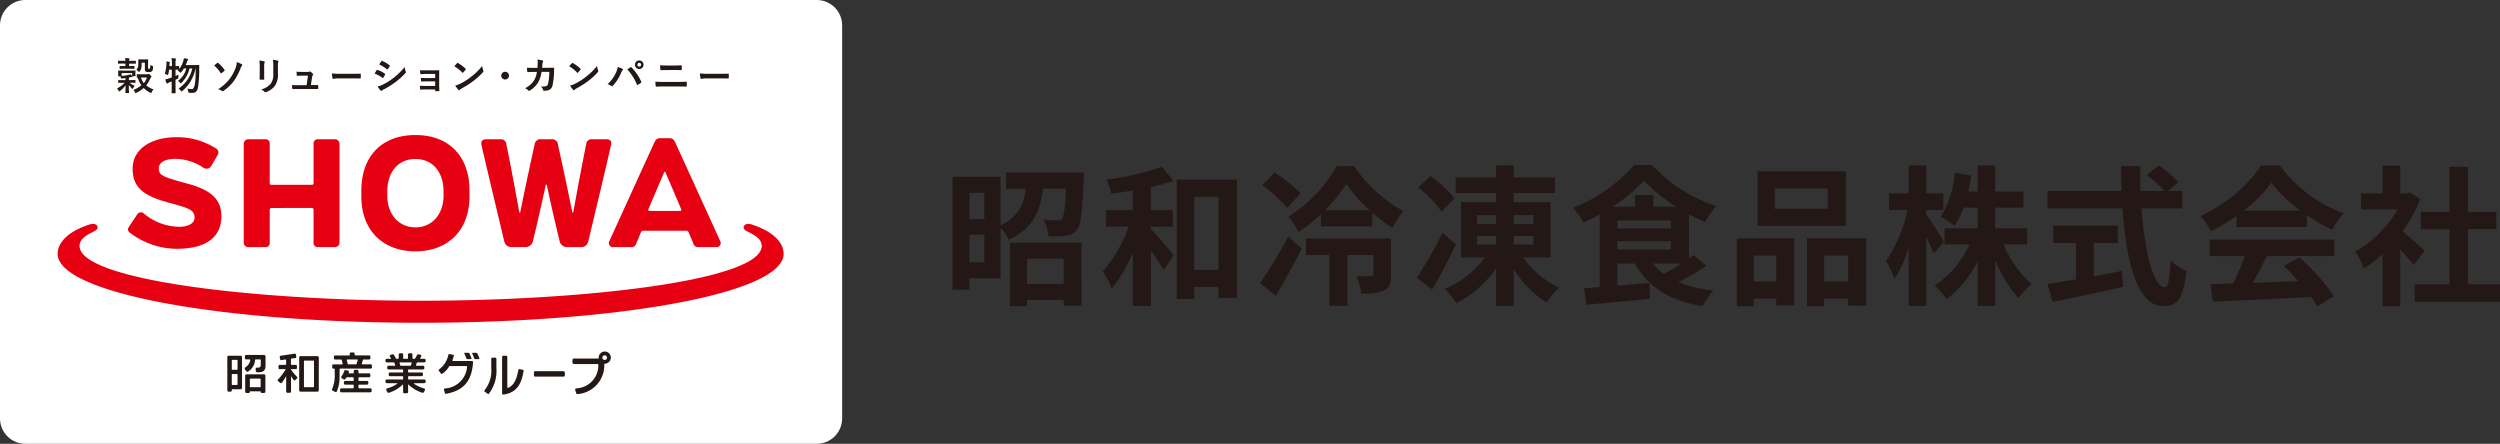 <svg xmlns="http://www.w3.org/2000/svg" width="298.568" height="53" viewBox="0 0 298.568 53">
  <rect x="0" y="0" width="298.568" height="53" fill="#333333" stroke="none"/>
  <g id="logo_2" transform="translate(24416 23909)">
    <g id="グループ_9217" data-name="グループ 9217" transform="translate(-19 -114)">
      <path id="長方形_28257" data-name="長方形 28257" d="M3.034,0H97.539a3.035,3.035,0,0,1,3.035,3.035v46.93A3.035,3.035,0,0,1,97.539,53H3.034A3.034,3.034,0,0,1,0,49.966V3.034A3.034,3.034,0,0,1,3.034,0Z" transform="translate(-24397 -23795)" fill="#fff"/>
      <path id="パス_12180" data-name="パス 12180" d="M12.421,9.027c-.046,0-.05,0-.05-.049V8.746c0-.045,0-.05.05-.05.027,0,.16.009.553.009h.27V8.461c-.123.014-.293.035-.4.04s-.129.026-.151-.061c-.019-.064-.029-.126-.047-.183h-.229c-.046,0-.046,0-.046-.049,0-.029,0-.083,0-.362,0,0,0-.127,0-.243,0-.046,0-.05.046-.05s.169.009.562.009h.842c.4,0,.535-.009.562-.009.046,0,.053,0,.05.05-.007.133-.008.178-.009.23s.009.325.009.352c0,.046,0,.05-.05.05h-.328c.027.027.049.033.049.051s-.038.038-.088.041c-.133.01-.2.037-.369.065V8.7h.191c.394,0,.513-.009.541-.009.046,0,.05.006.05.05v.232c0,.045,0,.051-.05.049-.229-.009-.32-.01-.64-.008a2.131,2.131,0,0,0,.606.371,1.074,1.074,0,0,0-.174.255c-.032.069-.05.1-.078.1A.148.148,0,0,1,14,9.691a3.053,3.053,0,0,1-.27-.3c-.022-.026-.07-.073-.094-.106,0,.453.018.791.018.919,0,.041,0,.046-.05.046H13.29c-.05,0-.055,0-.055-.046,0-.123.014-.448.018-.887a1.01,1.01,0,0,1-.118.146,2.876,2.876,0,0,1-.55.539c-.046.037-.073.055-.1.055s-.046-.032-.073-.1a.743.743,0,0,0-.187-.256,4.014,4.014,0,0,0,.925-.682c-.373,0-.443,0-.733,0m1.341-1.994c.366,0,.475-.009.5-.009.05,0,.055,0,.055.046v.24c0,.046,0,.05-.055.05-.027,0-.137-.009-.5-.009h-.669c-.361,0-.475.009-.5.009-.046,0-.05,0-.05-.05v-.24c0-.041,0-.046.05-.046.027,0,.142.009.5.009h.137v-.3h-.27c-.4,0-.535.01-.562.01s-.046,0-.046-.051V6.443c0-.05,0-.055.046-.055s.165.009.562.009h.27a2.3,2.3,0,0,0-.032-.329c.16,0,.3.018.453.037.05,0,.078.027.078.047a.188.188,0,0,1-.032.095.282.282,0,0,0-.023.151h.193c.4,0,.535-.009.562-.009.046,0,.05,0,.05.055v.248c0,.047,0,.051-.05.051-.027,0-.165-.01-.562-.01h-.193v.3Zm-.983,1.176a4.808,4.808,0,0,0,.867-.135.925.925,0,0,0,.21-.069,2.575,2.575,0,0,0,.178.2V7.856H12.779ZM15.854,8a.294.294,0,0,0,.1-.018.123.123,0,0,1,.064-.023c.032,0,.091.041.178.133.105.11.142.163.142.2a.091.091,0,0,1-.041.078.292.292,0,0,0-.1.142,3.2,3.2,0,0,1-.485.809,2.378,2.378,0,0,0,.873.485,1.1,1.1,0,0,0-.2.311c-.037.082-.05.114-.087.114a.365.365,0,0,1-.11-.037,2.7,2.7,0,0,1-.777-.553,3.563,3.563,0,0,1-.851.567.3.3,0,0,1-.109.041c-.038,0-.051-.032-.087-.11a.94.94,0,0,0-.183-.261,3.378,3.378,0,0,0,.954-.567A3.306,3.306,0,0,1,14.7,8.41c-.042,0-.047,0-.061,0-.046,0-.051,0-.051-.046V8.043c0-.045.006-.05.051-.05.027,0,.1.01.461.01ZM15.17,6.621c0,.562-.013.752-.241,1.036-.037.046-.059.069-.082.069s-.051-.022-.1-.073a1.807,1.807,0,0,0-.209-.209c.237-.232.23-.406.23-.843,0-.2.007-.3.007-.335s0-.05.055-.05c.027,0,.08.009.336.009h.379c.256,0,.321-.009.349-.009.046,0,.05,0,.05.05s-.009.146-.009.381v.579c0,.055,0,.078.023.1a.146.146,0,0,0,.1.023.116.116,0,0,0,.106-.05,1.511,1.511,0,0,0,.034-.429.737.737,0,0,0,.258.141c.073.023.087.038.078.138-.018.273-.046.393-.123.48a.534.534,0,0,1-.407.109c-.187,0-.274,0-.361-.078a.407.407,0,0,1-.091-.315V6.621Zm-.087,1.768a2.526,2.526,0,0,0,.346.683,2.532,2.532,0,0,0,.379-.683Z" transform="translate(-24395.252 -23794.133)" fill="#231815"/>
      <path id="パス_12181" data-name="パス 12181" d="M17.74,7.449a4.107,4.107,0,0,1-.1.535c-.023.078-.032.11-.059.11a.335.335,0,0,1-.1-.046,1.358,1.358,0,0,0-.261-.091,4.815,4.815,0,0,0,.192-1.2,1.635,1.635,0,0,0-.009-.293c.123.014.239.035.35.05.05.008.069.025.07.053a.156.156,0,0,1-.016.074.407.407,0,0,0-.023.157c0,.073,0,.146-.011.224h.3V6.772a4.61,4.61,0,0,0-.05-.69c.169,0,.307.014.463.032.046,0,.073.023.073.046a.254.254,0,0,1-.027.1,1.878,1.878,0,0,0-.027.507v.261c.242,0,.357-.011.379-.011.046,0,.05,0,.05.046v.309a2.677,2.677,0,0,0,.485-.923,2.135,2.135,0,0,0,.082-.367c.123.019.3.047.43.079.05.014.078.032.078.064a.136.136,0,0,1-.046.091.622.622,0,0,0-.091.21c-.041.123-.1.247-.151.375h1.07c.347,0,.457-.009.485-.009.05,0,.064.014.064.059,0,.123-.009.247-.009.357A13.977,13.977,0,0,1,21.2,9.5c-.073.49-.274.723-.681.723-.082,0-.21,0-.329-.009-.142-.009-.142-.009-.169-.161a1.209,1.209,0,0,0-.11-.343,3.616,3.616,0,0,0,.526.069c.449.015.471-1.348.472-2.51-.011.043-.033.1-.045.143a4.629,4.629,0,0,1-1.534,2.568c-.055.041-.087.064-.114.064s-.055-.027-.1-.086a.94.94,0,0,0-.251-.253,3.889,3.889,0,0,0,1.64-2.4h-.327a3.607,3.607,0,0,1-.947,1.7c-.051.05-.083.074-.111.074s-.049-.023-.091-.078a1,1,0,0,0-.235-.217,2.566,2.566,0,0,0,.993-1.478H19.5a2.953,2.953,0,0,1-.313.441c-.05.055-.059.065-.083.065s-.049-.024-.1-.074a1.413,1.413,0,0,0-.261-.192l.106-.094c-.046,0-.163,0-.346,0V8.2c.133-.064.183-.083.335-.167,0,.083,0,.206.008.307.01.137.01.142-.114.206s-.123.064-.229.114v.757c0,.522.009.782.009.806,0,.046,0,.05-.05.05h-.379c-.046,0-.05,0-.05-.05,0-.029.009-.283.009-.8V8.857c-.105.046-.215.087-.32.128a.673.673,0,0,0-.146.082c-.027.027-.05.047-.078.047a.077.077,0,0,1-.073-.051c-.055-.131-.11-.3-.155-.443A3.763,3.763,0,0,0,17.7,8.5c.114-.037.229-.078.355-.119V7.449Z" transform="translate(-24394.539 -23794.131)" fill="#231815"/>
      <path id="パス_12182" data-name="パス 12182" d="M22.747,6.6a.1.1,0,0,1,.065-.027.084.084,0,0,1,.061.033,3.519,3.519,0,0,1,.738.808.074.074,0,0,1,.023.055.141.141,0,0,1-.031.065,2.681,2.681,0,0,1-.357.281.082.082,0,0,1-.041.018c-.023,0-.046-.018-.065-.05a3.607,3.607,0,0,0-.767-.887c.149-.12.314-.249.374-.3m2.934.158c.041.023.056.046.056.078a.176.176,0,0,1-.051.106,1.05,1.05,0,0,0-.158.3,6.588,6.588,0,0,1-.863,1.593,5.1,5.1,0,0,1-1.183,1.1.184.184,0,0,1-.1.037.166.166,0,0,1-.1-.05,1.333,1.333,0,0,0-.424-.2,4.958,4.958,0,0,0,1.32-1.159,5.161,5.161,0,0,0,.786-1.45,2.087,2.087,0,0,0,.12-.615,2.666,2.666,0,0,1,.6.259" transform="translate(-24393.803 -23794.072)" fill="#231815"/>
      <path id="パス_12183" data-name="パス 12183" d="M27.144,7.005a3.2,3.2,0,0,0-.05-.674,3.43,3.43,0,0,1,.573.1c.056.014.079.042.079.074a.173.173,0,0,1-.019.069,1.075,1.075,0,0,0-.05.439v.934c0,.24.009.419.014.582,0,.07-.027.093-.1.093h-.37c-.065,0-.093-.023-.088-.079,0-.161.014-.43.014-.629Zm2.176.864a2.378,2.378,0,0,1-.375,1.505,2.387,2.387,0,0,1-1.015.726.3.3,0,0,1-.1.023.147.147,0,0,1-.111-.056,1.5,1.5,0,0,0-.393-.281,2.253,2.253,0,0,0,1.127-.674,1.9,1.9,0,0,0,.31-1.233V7.005a3.422,3.422,0,0,0-.05-.752,2.935,2.935,0,0,1,.6.1.079.079,0,0,1,.064.08.136.136,0,0,1-.018.073,1.4,1.4,0,0,0-.041.5Z" transform="translate(-24393.127 -23794.105)" fill="#231815"/>
      <path id="パス_12184" data-name="パス 12184" d="M32.984,9.122c.185,0,.389,0,.563,0,.079,0,.1.009.1.083s0,.2,0,.29-.018.093-.088.093c-.208,0-.429,0-.641,0h-1.7c-.189,0-.369,0-.6.009-.05,0-.069-.023-.079-.093a2.375,2.375,0,0,1-.023-.387c.264.018.434.018.665.018h1.072L32.416,8h-.743c-.181,0-.389.009-.509.014-.055,0-.074-.009-.083-.088-.014-.1-.023-.245-.032-.4.31.014.448.023.642.023h.637a.569.569,0,0,0,.273-.041.08.08,0,0,1,.05-.019.146.146,0,0,1,.07.029A1.523,1.523,0,0,1,33,7.778a.118.118,0,0,1,.042.083A.116.116,0,0,1,33,7.944a.372.372,0,0,0-.091.231l-.143.947Z" transform="translate(-24392.637 -23793.961)" fill="#231815"/>
      <path id="パス_12185" data-name="パス 12185" d="M35.491,8.267a3.294,3.294,0,0,0-.645.056c-.053,0-.088-.027-.1-.1a5.26,5.26,0,0,1-.065-.559,5.412,5.412,0,0,0,.947.055h1.414c.333,0,.671-.009,1.009-.014.065,0,.078.009.078.065a3.44,3.44,0,0,1,0,.434c0,.055-.017.073-.078.069-.33,0-.654-.009-.98-.009Z" transform="translate(-24392.043 -23793.904)" fill="#231815"/>
      <path id="パス_12186" data-name="パス 12186" d="M39.383,7.478c.023-.032.046-.055.088-.046a3.184,3.184,0,0,1,.886.453c.033.023.051.041.051.069a.14.14,0,0,1-.018.051,1.9,1.9,0,0,1-.2.351c-.023.027-.041.046-.061.046a.088.088,0,0,1-.055-.027,4.043,4.043,0,0,0-.933-.5c.115-.185.189-.319.245-.393m.749,1.713a7.659,7.659,0,0,0,1.265-.8A8.428,8.428,0,0,0,42.727,7.1a2.273,2.273,0,0,0,.134.518.224.224,0,0,1,.023.087.144.144,0,0,1-.05.106,8.542,8.542,0,0,1-1.174,1.066,10.668,10.668,0,0,1-1.381.87,1.478,1.478,0,0,0-.269.157.1.1,0,0,1-.073.037.116.116,0,0,1-.093-.056,2.843,2.843,0,0,1-.342-.471,2.138,2.138,0,0,0,.629-.226m-.19-2.775c.032-.056.059-.065.115-.037a3.109,3.109,0,0,1,.867.512.071.071,0,0,1,.038.059.111.111,0,0,1-.018.061,1.953,1.953,0,0,1-.235.346.052.052,0,0,1-.047.027.118.118,0,0,1-.069-.032,4.461,4.461,0,0,0-.9-.568c.078-.12.166-.249.245-.369" transform="translate(-24391.406 -23794.09)" fill="#231815"/>
      <path id="パス_12187" data-name="パス 12187" d="M45.7,7.807H44.633c-.216,0-.438.023-.646.027-.041,0-.064-.032-.069-.106-.009-.115-.014-.193-.023-.368a7.231,7.231,0,0,0,.737.023h.8c.226,0,.48,0,.685-.009.055,0,.073.027.069.074,0,.207-.009.4-.009.6V9.119c0,.208.009.421.019.656,0,.07-.024.083-.1.088s-.222.009-.314.009c-.074,0-.083-.014-.083-.069V9.664H44.605c-.216,0-.424.009-.637.023-.046,0-.059-.023-.064-.091a2.6,2.6,0,0,1-.023-.374c.249.018.474.018.742.018H45.7V8.7h-.979c-.207,0-.433.009-.632.018-.055,0-.073-.027-.079-.1a2.329,2.329,0,0,1-.018-.337c.25.019.421.024.72.024H45.7Z" transform="translate(-24390.727 -23793.98)" fill="#231815"/>
      <path id="パス_12188" data-name="パス 12188" d="M47.8,6.612a.084.084,0,0,1,.064-.037.111.111,0,0,1,.059.024,4.8,4.8,0,0,1,.882.655c.029.027.042.047.042.065a.1.1,0,0,1-.027.059c-.07.093-.222.278-.287.346-.023.024-.037.038-.055.038a.1.1,0,0,1-.061-.038,4.826,4.826,0,0,0-.943-.752c.1-.125.235-.269.325-.361m.4,2.434a6.827,6.827,0,0,0,1.33-.858A6.938,6.938,0,0,0,50.8,6.93a2.109,2.109,0,0,0,.129.541.214.214,0,0,1,.023.088.226.226,0,0,1-.073.138,7.571,7.571,0,0,1-1.063.979,9.89,9.89,0,0,1-1.394.905,1.635,1.635,0,0,0-.31.213.126.126,0,0,1-.082.046.118.118,0,0,1-.079-.05,3.3,3.3,0,0,1-.37-.512,2.82,2.82,0,0,0,.624-.232" transform="translate(-24390.213 -23794.061)" fill="#231815"/>
      <path id="パス_12189" data-name="パス 12189" d="M53.3,7.963A.462.462,0,1,1,52.84,7.5a.463.463,0,0,1,.463.462" transform="translate(-24389.514 -23793.928)" fill="#231815"/>
      <path id="パス_12190" data-name="パス 12190" d="M56.341,7.213c.018-.226.029-.375.032-.624a1.718,1.718,0,0,0-.032-.365,3.664,3.664,0,0,1,.6.1.1.1,0,0,1,.078.1A.205.205,0,0,1,57,6.505a.428.428,0,0,0-.059.218c-.015.147-.019.258-.042.485h.7c.213,0,.43-.009.642-.009.074,0,.1.014.1.064s-.009.245-.018.489a7.91,7.91,0,0,1-.171,1.52A.735.735,0,0,1,57.6,9.9a1.979,1.979,0,0,1-.467.05.112.112,0,0,1-.111-.091.959.959,0,0,0-.267-.421,1.857,1.857,0,0,0,.627-.042c.125-.041.186-.115.241-.322a6.609,6.609,0,0,0,.138-1.386h-.933a3.44,3.44,0,0,1-.411,1.28,2.973,2.973,0,0,1-.979.951.214.214,0,0,1-.106.038.123.123,0,0,1-.088-.047,1.158,1.158,0,0,0-.387-.267A2.577,2.577,0,0,0,55.945,8.7a2.7,2.7,0,0,0,.333-1h-.416c-.226,0-.448.009-.665.024-.046,0-.065-.024-.07-.079-.018-.111-.027-.277-.037-.448.291.018.5.018.766.018Z" transform="translate(-24389.158 -23794.109)" fill="#231815"/>
      <path id="パス_12191" data-name="パス 12191" d="M59.8,6.612a.09.09,0,0,1,.065-.037.121.121,0,0,1,.061.024,4.843,4.843,0,0,1,.882.655c.027.027.041.047.041.065a.1.1,0,0,1-.027.059c-.07.093-.222.278-.287.346-.023.024-.037.038-.055.038a.1.1,0,0,1-.061-.038,4.888,4.888,0,0,0-.942-.752c.1-.125.235-.269.322-.361m.4,2.434a6.826,6.826,0,0,0,1.33-.858A6.938,6.938,0,0,0,62.8,6.93a2.109,2.109,0,0,0,.129.541.237.237,0,0,1,.024.088c0,.041-.024.079-.074.138a7.556,7.556,0,0,1-1.062.979,9.911,9.911,0,0,1-1.4.905,1.563,1.563,0,0,0-.309.213.131.131,0,0,1-.083.046.118.118,0,0,1-.079-.05,3.225,3.225,0,0,1-.369-.512,2.812,2.812,0,0,0,.623-.232" transform="translate(-24388.498 -23794.061)" fill="#231815"/>
      <path id="パス_12192" data-name="パス 12192" d="M64.488,7.771a2.285,2.285,0,0,0,.208-.683,4.539,4.539,0,0,1,.573.235.081.081,0,0,1,.056.074.137.137,0,0,1-.047.091.921.921,0,0,0-.162.282,5.068,5.068,0,0,1-.988,1.552.178.178,0,0,1-.129.07.156.156,0,0,1-.106-.047,1.31,1.31,0,0,0-.407-.2,4.089,4.089,0,0,0,1-1.376m1.727-.629a.115.115,0,0,1,.065-.027.1.1,0,0,1,.07.038,5.787,5.787,0,0,1,1.159,1.695.114.114,0,0,1,.018.064.088.088,0,0,1-.047.074,2.725,2.725,0,0,1-.382.245c-.061.027-.094.018-.112-.041a6.032,6.032,0,0,0-1.141-1.8c.166-.11.29-.2.369-.249m1.572-.313a.513.513,0,0,1-1.026,0,.5.5,0,0,1,.513-.509.507.507,0,0,1,.513.509m-.736,0a.223.223,0,1,0,.223-.223.217.217,0,0,0-.223.223" transform="translate(-24387.926 -23794.096)" fill="#231815"/>
      <path id="パス_12193" data-name="パス 12193" d="M69.421,9.354c-.3,0-.6,0-.831.023-.047,0-.061-.029-.07-.088a4.945,4.945,0,0,1-.041-.509c.333.024.665.029.956.029h1.681c.512,0,.826-.014,1.039-.023.061,0,.074.023.074.082a2.957,2.957,0,0,1,0,.4c0,.07-.009.1-.069.1-.222-.008-.7-.013-1.013-.013Zm.425-1.964c-.29,0-.495.009-.706.018-.047,0-.061-.027-.065-.1a3.134,3.134,0,0,1-.027-.489c.29.023.509.029.784.029h.915c.355,0,.633-.015.831-.024.038,0,.05.024.05.079a2.734,2.734,0,0,1,0,.41c0,.065-.013.088-.059.088-.217-.009-.512-.014-.808-.014Z" transform="translate(-24387.211 -23794.025)" fill="#231815"/>
      <path id="パス_12194" data-name="パス 12194" d="M73.943,8.267a3.294,3.294,0,0,0-.645.056c-.053,0-.088-.027-.1-.1a5.511,5.511,0,0,1-.066-.559,5.426,5.426,0,0,0,.949.055h1.413c.334,0,.672-.009,1.009-.014.066,0,.079.009.079.065a3.443,3.443,0,0,1,0,.434c0,.055-.017.073-.079.069-.328,0-.654-.009-.978-.009Z" transform="translate(-24386.547 -23793.904)" fill="#231815"/>
      <path id="パス_12195" data-name="パス 12195" d="M64.293,20.259c-.427,2.021-.931,4.236-1.488,6.51a.915.915,0,0,1-.922.814H60.26c-.621,0-.823-.347-.942-.855-.6-2.566-1.934-8.083-2.669-11.3-.114-.5.117-.72.527-.72h1.716a.634.634,0,0,1,.72.6c.522,2.545,1,5.124,1.536,8.074.019.1.111.107.133,0,.787-3.9,1.31-6.261,1.7-8.021a.711.711,0,0,1,.838-.654H64.94a.711.711,0,0,1,.838.654c.387,1.76.911,4.121,1.7,8.021.022.107.114.1.133,0,.538-2.95,1.014-5.528,1.536-8.074a.634.634,0,0,1,.72-.6h1.716c.41,0,.642.221.527.72-.735,3.217-2.068,8.734-2.669,11.3-.119.507-.32.855-.942.855H66.873a.915.915,0,0,1-.922-.814c-.557-2.274-1.061-4.489-1.488-6.51-.027-.126-.042-.142-.085-.142s-.058.016-.086.142M49.373,36.621c23.725,0,43.354-3.527,43.351-8.234,0-1.345-1.26-2.705-3.887-3.527-.786-.245-1.271.458-.51.823,1.034.5,1.78.959,1.78,1.764,0,4.055-20.749,6.543-40.733,6.543S8.639,31.5,8.639,27.447c0-.8.745-1.268,1.778-1.764.762-.365.278-1.068-.51-.823-2.628.822-3.886,2.182-3.887,3.527,0,4.707,19.625,8.234,43.352,8.234m35.291-9.038H82.608a.6.6,0,0,1-.681-.463c-.171-.4-.387-.93-.537-1.292a.3.3,0,0,0-.31-.2H75.989a.3.3,0,0,0-.31.2c-.15.361-.367.89-.536,1.292a.6.6,0,0,1-.682.463H72.406a.49.49,0,0,1-.471-.757c.734-1.625,4.876-10.692,5.35-11.737.185-.406.406-.511.674-.511h1.149c.269,0,.49.105.674.511.475,1.045,4.617,10.112,5.351,11.737a.49.49,0,0,1-.471.757m-4.181-4.545c-.554-1.334-1.367-3.212-1.877-4.4a.084.084,0,0,0-.051-.046h-.039a.085.085,0,0,0-.053.046c-.509,1.191-1.322,3.069-1.874,4.4-.062.147,0,.227.15.227H80.33c.152,0,.211-.08.152-.227M21.6,20.027c-2.956-.81-3.5-.983-3.5-1.836,0-.727.749-1.151,2.048-1.151A6.247,6.247,0,0,1,23.4,18.079a.654.654,0,0,0,.949-.152c.256-.415.52-.893.778-1.327a.566.566,0,0,0-.258-.834,8.628,8.628,0,0,0-4.72-1.306c-2.628,0-5.168,1.2-5.168,3.768,0,1.969.981,3.107,3.916,3.934,2.556.722,3.477.863,3.477,1.906,0,.682-.746,1.093-1.863,1.093a6.719,6.719,0,0,1-4.18-1.581.53.53,0,0,0-.841.151c-.265.4-.576.873-.9,1.35-.245.363-.229.563.1.813a9.338,9.338,0,0,0,5.536,1.893c3.719,0,5.35-1.524,5.35-3.881,0-1.917-1.074-3.084-3.974-3.878M36.367,22.91a.219.219,0,0,1,.219.218v3.9a.492.492,0,0,0,.552.553h1.933a.542.542,0,0,0,.614-.57V15.278a.543.543,0,0,0-.614-.57H37.139a.492.492,0,0,0-.552.553v4.686c0,.127-.073.2-.219.2h-4.8c-.145,0-.218-.074-.218-.2V15.261a.493.493,0,0,0-.553-.553H28.864a.543.543,0,0,0-.615.57V27.012a.543.543,0,0,0,.615.57H30.8a.493.493,0,0,0,.553-.553v-3.9a.218.218,0,0,1,.218-.218ZM55.21,20.867v.645c0,4.2-2.7,6.579-6.459,6.579s-6.459-2.377-6.459-6.579v-.645c0-4.271,2.573-6.666,6.459-6.666S55.21,16.6,55.21,20.867m-3.1.07c0-2.232-1.221-3.875-3.359-3.875s-3.359,1.642-3.359,3.875v.5c0,2.164,1.313,3.789,3.359,3.789S52.11,23.6,52.11,21.44Z" transform="translate(-24396.139 -23793.074)" fill="#e60012"/>
      <path id="パス_12196" data-name="パス 12196" d="M37.325,38.813h.245a.158.158,0,0,1,.167.166v.176a.077.077,0,0,0,.077.077h1.173a.158.158,0,0,1,.166.166v.143a.157.157,0,0,1-.166.166H37.813a.077.077,0,0,0-.077.078v.28a.077.077,0,0,0,.077.077h.931a.158.158,0,0,1,.166.166v.11a.158.158,0,0,1-.166.166h-.931a.077.077,0,0,0-.077.077v.291a.077.077,0,0,0,.077.077h1.33a.158.158,0,0,1,.166.166v.143a.157.157,0,0,1-.166.166H35.7a.157.157,0,0,1-.166-.166v-.143a.158.158,0,0,1,.166-.166h1.386a.077.077,0,0,0,.077-.077v-.291a.077.077,0,0,0-.077-.077h-.931a.158.158,0,0,1-.166-.166v-.11a.158.158,0,0,1,.166-.166h.931a.077.077,0,0,0,.077-.077v-.28a.078.078,0,0,0-.077-.078h-.734a.079.079,0,0,0-.066.04c-.04.062-.078.1-.12.154-.056.077-.112.1-.192.054s-.137-.082-.219-.138-.111-.117-.054-.2a2.687,2.687,0,0,0,.336-.664.145.145,0,0,1,.2-.1l.315.079c.059.013.057.063.04.12s-.021.071-.034.113a.05.05,0,0,0,.048.067h.483a.077.077,0,0,0,.077-.077v-.176a.158.158,0,0,1,.166-.166" transform="translate(-24391.922 -23789.648)" fill="#231815"/>
      <path id="パス_12197" data-name="パス 12197" d="M39.3,38.419h-.976c-.087,0-.09-.051-.072-.1.048-.136.093-.3.133-.426a.075.075,0,0,1,.073-.051h.654a.157.157,0,0,0,.166-.167v-.157a.156.156,0,0,0-.166-.165H37.455c-.051,0-.056-.029-.056-.057v-.129A.157.157,0,0,0,37.233,37h-.256a.158.158,0,0,0-.166.166V37.3c0,.029,0,.057-.056.057H35.087a.156.156,0,0,0-.166.165v.157a.157.157,0,0,0,.166.167h.691a.077.077,0,0,1,.073.05c.041.128.078.3.111.435.011.047.009.093-.075.093H34.873a.139.139,0,0,0-.153.153v.2a.138.138,0,0,0,.153.153h.066a.077.077,0,0,1,.078.077s0,.184,0,.515a4.1,4.1,0,0,1-.314,1.858c-.034.069-.029.123.035.162a2.9,2.9,0,0,0,.338.167c.115.047.155.029.2-.081a3.919,3.919,0,0,0,.313-1.665c.01-.418.014-.957.014-.957a.076.076,0,0,1,.077-.077H39.3a.157.157,0,0,0,.165-.166v-.177a.157.157,0,0,0-.165-.166m-1.545-.482a4,4,0,0,1-.136.437.072.072,0,0,1-.07.046h-.907a.077.077,0,0,1-.074-.057c-.031-.125-.067-.29-.106-.425-.014-.048-.011-.1.074-.1h1.145c.086,0,.088.048.074.1" transform="translate(-24392.043 -23789.908)" fill="#231815"/>
      <path id="パス_12198" data-name="パス 12198" d="M30.625,38.974h.534a.141.141,0,0,0,.159-.153v-.2a.141.141,0,0,0-.159-.152h-.48a.072.072,0,0,1-.08-.077v-.6a.077.077,0,0,1,.067-.075l.448-.066c.106-.015.13-.088.119-.191-.006-.055-.026-.163-.038-.227-.017-.086-.08-.111-.175-.1l-1.625.24a.142.142,0,0,0-.131.191l.039.222a.139.139,0,0,0,.179.107l.453-.07a.071.071,0,0,1,.091.075v.495a.078.078,0,0,1-.079.077h-.674a.14.14,0,0,0-.159.152v.2a.14.14,0,0,0,.159.153h.647a.037.037,0,0,1,.037.056,6.889,6.889,0,0,1-.9,1.185.12.12,0,0,0,0,.186c.064.058.181.153.253.208s.133.078.2-.009a5.137,5.137,0,0,0,.48-.73c.019-.034.04-.042.04.01v1.764a.159.159,0,0,0,.17.161h.239a.16.16,0,0,0,.171-.166V39.859a.015.015,0,0,1,.027-.008,4.891,4.891,0,0,0,.295.413c.085.09.139.063.2.01a2.694,2.694,0,0,0,.2-.2.114.114,0,0,0-.01-.178,7.272,7.272,0,0,1-.705-.847c-.031-.046-.013-.074.022-.074" transform="translate(-24392.854 -23789.891)" fill="#231815"/>
      <path id="パス_12199" data-name="パス 12199" d="M33.433,37.386h-2a.161.161,0,0,0-.171.166v3.908a.16.16,0,0,0,.171.166h2a.16.16,0,0,0,.17-.166V37.552a.16.16,0,0,0-.17-.166m-.4,3.633a.078.078,0,0,1-.079.077H31.91a.078.078,0,0,1-.079-.077V37.992a.078.078,0,0,1,.079-.075h1.041a.078.078,0,0,1,.079.075Z" transform="translate(-24392.531 -23789.854)" fill="#231815"/>
      <path id="パス_12200" data-name="パス 12200" d="M25.344,37.345H23.92a.157.157,0,0,0-.166.165v3.955a.157.157,0,0,0,.166.166h.216a.147.147,0,0,0,.152-.166V41.4a.051.051,0,0,1,.051-.051h.991a.18.18,0,0,0,.179-.178V37.51a.157.157,0,0,0-.166-.165m-1.056,1.568v-1a.077.077,0,0,1,.077-.077H24.9a.077.077,0,0,1,.077.077v1.044a.062.062,0,0,1-.063.063h-.56a.063.063,0,0,1-.064-.063Zm.687,1.846a.077.077,0,0,1-.077.077h-.534a.077.077,0,0,1-.077-.077V39.592a.064.064,0,0,1,.064-.063h.56a.063.063,0,0,1,.063.063Z" transform="translate(-24393.605 -23789.859)" fill="#231815"/>
      <path id="パス_12201" data-name="パス 12201" d="M27.872,37.233H25.758a.158.158,0,0,0-.167.166v.2a.158.158,0,0,0,.167.167h.4a.076.076,0,0,1,.075.094,1.257,1.257,0,0,1-.575.848.162.162,0,0,0-.059.241l.173.232a.156.156,0,0,0,.227.016,1.734,1.734,0,0,0,.81-1.361.075.075,0,0,1,.074-.07h.526a.076.076,0,0,1,.077.075v.6a.269.269,0,0,1-.3.3h-.145a.155.155,0,0,0-.168.175l.026.246a.154.154,0,0,0,.174.136h.185c.551,0,.8-.237.8-.8V37.411a.178.178,0,0,0-.178-.178" transform="translate(-24393.346 -23789.842)" fill="#231815"/>
      <path id="パス_12202" data-name="パス 12202" d="M27.866,39.289h-2.08a.157.157,0,0,0-.166.166v1.894a.157.157,0,0,0,.166.166h.229a.146.146,0,0,0,.163-.153c0-.039.023-.046.049-.046h1.188a.049.049,0,0,1,.049.046.151.151,0,0,0,.163.153h.239a.157.157,0,0,0,.166-.166V39.455a.157.157,0,0,0-.166-.166m-.4,1.462a.077.077,0,0,1-.077.077H26.252a.077.077,0,0,1-.077-.077v-.877a.077.077,0,0,1,.077-.077h1.137a.077.077,0,0,1,.077.077Z" transform="translate(-24393.338 -23789.582)" fill="#231815"/>
      <path id="パス_12203" data-name="パス 12203" d="M44.021,38.232a.072.072,0,0,1,.065-.054h.823a.157.157,0,0,0,.166-.166v-.1a.157.157,0,0,0-.166-.166h-.459c-.022,0-.063,0-.03-.063s.065-.109.106-.187c.057-.1.042-.191-.05-.217s-.162-.046-.232-.065a.164.164,0,0,0-.191.079,4.537,4.537,0,0,1-.235.417.078.078,0,0,1-.066.037h-.174a.077.077,0,0,1-.077-.077v-.419a.157.157,0,0,0-.167-.165h-.2a.157.157,0,0,0-.167.165v.419a.076.076,0,0,1-.075.077h-.422a.078.078,0,0,1-.078-.077v-.419a.156.156,0,0,0-.165-.165h-.2a.156.156,0,0,0-.166.165v.419a.077.077,0,0,1-.077.077H41.6a.077.077,0,0,1-.066-.037,4.537,4.537,0,0,1-.235-.417.164.164,0,0,0-.191-.079c-.07.019-.139.038-.232.065s-.106.113-.051.217c.042.079.062.111.106.187s-.008.063-.029.063h-.459a.157.157,0,0,0-.166.166v.1a.157.157,0,0,0,.166.166h.832a.076.076,0,0,1,.067.054c.031.081.063.178.093.261.014.04-.013.086-.048.083h-.735a.158.158,0,0,0-.166.166v.113a.158.158,0,0,0,.166.166H42.32a.064.064,0,0,1,.064.064v.23a.063.063,0,0,1-.063.063H40.83a.158.158,0,0,0-.166.166v.113a.158.158,0,0,0,.166.166h1.49a.064.064,0,0,1,.064.063v.265a.063.063,0,0,1-.063.063H40.447a.157.157,0,0,0-.166.166v.113c0,.1.066.166.192.166h1.18a.039.039,0,0,1,.025.069,3.734,3.734,0,0,1-1.181.547.154.154,0,0,0-.12.209,2.546,2.546,0,0,0,.127.256.162.162,0,0,0,.2.057,4.224,4.224,0,0,0,1.636-.97c.019-.019.045-.009.045.026V41.7a.157.157,0,0,0,.166.166h.265a.157.157,0,0,0,.166-.166V40.84c0-.025.025-.032.042-.015a4.225,4.225,0,0,0,1.638.97.161.161,0,0,0,.2-.057,2.324,2.324,0,0,0,.127-.256.154.154,0,0,0-.12-.209,3.722,3.722,0,0,1-1.181-.547.039.039,0,0,1,.025-.069h1.172c.126,0,.192-.067.192-.166v-.113a.157.157,0,0,0-.166-.166H43.045a.063.063,0,0,1-.064-.063v-.265a.064.064,0,0,1,.064-.063h1.538a.157.157,0,0,0,.166-.166v-.113a.157.157,0,0,0-.166-.166H43.045a.064.064,0,0,1-.064-.063v-.23a.064.064,0,0,1,.064-.064h1.712a.157.157,0,0,0,.166-.166v-.113a.157.157,0,0,0-.166-.166h-.782c-.037,0-.062-.043-.047-.083.029-.082.061-.179.093-.261m-1.905.344a.073.073,0,0,1-.07-.054l-.087-.258A.063.063,0,0,1,42,38.179h1.358a.063.063,0,0,1,.045.086l-.087.258a.073.073,0,0,1-.07.054Z" transform="translate(-24391.242 -23789.896)" fill="#231815"/>
      <path id="パス_12204" data-name="パス 12204" d="M49.095,37.036A.071.071,0,0,0,49.033,37h-.448a.07.07,0,0,0-.061.107,6.248,6.248,0,0,1,.257.6.069.069,0,0,0,.065.049h.464a.073.073,0,0,0,.065-.1,5.673,5.673,0,0,0-.281-.626" transform="translate(-24390.064 -23789.869)" fill="#231815"/>
      <path id="パス_12205" data-name="パス 12205" d="M49.917,37.036A.069.069,0,0,0,49.857,37h-.449a.07.07,0,0,0-.059.107,6.535,6.535,0,0,1,.256.6.07.07,0,0,0,.066.049h.463a.071.071,0,0,0,.065-.1,5.277,5.277,0,0,0-.281-.626" transform="translate(-24389.947 -23789.869)" fill="#231815"/>
      <path id="パス_12206" data-name="パス 12206" d="M46.58,41.826c.031.1.061.105.146.089,2.1-.387,3.06-1.512,3.217-3.76A.13.13,0,0,0,49.81,38H47.589c-.1,0-.127-.047-.093-.141.049-.129.105-.326.143-.463.023-.077,0-.114-.081-.135s-.3-.072-.4-.089-.139.006-.162.089a2.916,2.916,0,0,1-1.09,1.728c-.074.054-.082.114-.025.2l.213.294a.118.118,0,0,0,.176.037,2.531,2.531,0,0,0,.773-.815c.062-.093.085-.105.123-.105h1.962a.1.1,0,0,1,.081.03.109.109,0,0,1,.018.09,2.805,2.805,0,0,1-2.649,2.556c-.1.016-.137.071-.1.185.016.054.082.3.105.373" transform="translate(-24390.447 -23789.885)" fill="#231815"/>
      <path id="パス_12207" data-name="パス 12207" d="M52.465,41.831c0,.118.056.166.186.147,1.386-.2,2.1-1.037,2.377-2.808.014-.094,0-.127-.067-.142-.083-.019-.3-.064-.39-.085s-.146.014-.162.1c-.232,1.225-.576,1.84-1.189,2.122-.061.03-.134.016-.134-.1V37.5a.143.143,0,0,0-.147-.154h-.327a.143.143,0,0,0-.147.154Z" transform="translate(-24389.5 -23789.859)" fill="#231815"/>
      <path id="パス_12208" data-name="パス 12208" d="M51.436,38.816a3.705,3.705,0,0,1-.786,2.6.125.125,0,0,0,0,.187c.035.027.277.2.334.246.085.066.122.061.193-.027a4.526,4.526,0,0,0,.873-3.038V37.7a.144.144,0,0,0-.149-.155h-.32a.144.144,0,0,0-.147.155Z" transform="translate(-24389.766 -23789.83)" fill="#231815"/>
      <path id="パス_12209" data-name="パス 12209" d="M59.481,39.115a.144.144,0,0,0-.15-.153H55.937a.141.141,0,0,0-.145.153v.338a.14.14,0,0,0,.145.152h3.395a.143.143,0,0,0,.15-.152Z" transform="translate(-24389.025 -23789.629)" fill="#231815"/>
      <path id="パス_12210" data-name="パス 12210" d="M63.675,36.906a.729.729,0,0,0-.728.728c0,.019.009.082.009.082,0,.016,0,.024-.022.024H60a.187.187,0,0,0-.183.191v.28A.187.187,0,0,0,60,38.4h2.828a.085.085,0,0,1,.079.089A2.742,2.742,0,0,1,60.3,41.3c-.122.024-.184.087-.151.21s.105.361.107.37a.165.165,0,0,0,.2.105,3.457,3.457,0,0,0,3.163-3.609c0-.022.019-.017.05-.017a.728.728,0,0,0,0-1.456m0,1.007a.279.279,0,1,1,.279-.279.279.279,0,0,1-.279.279" transform="translate(-24388.449 -23789.922)" fill="#231815"/>
      <rect id="長方形_28258" data-name="長方形 28258" width="100.574" height="53" transform="translate(-24397 -23795)" fill="none"/>
    </g>
    <path id="パス_12211" data-name="パス 12211" d="M-171.972-4.1V-1.1h-4.374V-4.1Zm-6.408,5.67h2.034V.81h4.374v.684h2.142V-6.012h-8.55Zm-4.842-5.238V-6.966h1.782v3.294Zm1.782-8.3v3.132h-1.782V-11.97Zm2.574-2.43v1.944h2.34A4.909,4.909,0,0,1-179.5-8.1v-5.778h-5.742V-.4h2.016V-1.764h3.726V-7.776a5.49,5.49,0,0,1,.972,1.4c2.9-1.3,3.762-3.438,4.1-6.084h2.736c-.108,2.322-.252,3.276-.468,3.564a.738.738,0,0,1-.594.216c-.288,0-.936-.018-1.62-.09a5.152,5.152,0,0,1,.594,1.98,14.426,14.426,0,0,0,2.088-.054,1.765,1.765,0,0,0,1.3-.72c.486-.558.648-2.16.81-6.03.018-.252.018-.81.018-.81Zm17.316,6.48h2.61V-9.9h-2.61v-2.754a22.844,22.844,0,0,0,2.682-.756l-1.386-1.674a32.207,32.207,0,0,1-6.606,1.548,7.381,7.381,0,0,1,.576,1.674c.828-.108,1.692-.234,2.574-.378V-9.9h-3.2v1.98h2.682a16.105,16.105,0,0,1-3.078,5.346,9.444,9.444,0,0,1,1.08,2.016,15.957,15.957,0,0,0,2.52-4.3V1.548h2.16V-5.094c.594.846,1.17,1.746,1.512,2.358l1.224-1.782c-.4-.486-2.016-2.376-2.736-3.1Zm5.184,5.148V-11.5h2.88v8.73Zm-2.106-10.782V.7h2.106V-.72h2.88v1.3h2.214v-14.13Zm14.8,1.638a18.9,18.9,0,0,0-3.1-2.5l-1.476,1.548a16.523,16.523,0,0,1,2.988,2.7ZM-146.628.324c1.044-1.764,2.142-3.762,3.1-5.616l-1.62-1.458a54.831,54.831,0,0,1-3.366,5.562Zm13.752-6.84h-10.152v1.98h2.79V1.53h2.16V-4.536h3.1v2.268c0,.2-.072.252-.306.252-.234.018-1.008.018-1.746-.018a6.626,6.626,0,0,1,.594,2.07A6.245,6.245,0,0,0-133.7-.306c.666-.342.828-.918.828-1.908ZM-140.742-9.9a18.469,18.469,0,0,0,2.52-3.132,18.788,18.788,0,0,0,2.79,3.132Zm1.386-5.256a17.231,17.231,0,0,1-5.76,6.03,10.5,10.5,0,0,1,1.188,1.818A16.752,16.752,0,0,0-141.246-9.4v1.44h6.138V-9.612a16.487,16.487,0,0,0,2.394,1.818,12.771,12.771,0,0,1,1.314-2,16.762,16.762,0,0,1-5.868-5.364ZM-125.3-11.3a13.45,13.45,0,0,0-2.88-2.682l-1.44,1.386a14.117,14.117,0,0,1,2.772,2.862Zm-1.422,4.1A48.351,48.351,0,0,1-129.8-1.836l1.836,1.422c.972-1.656,2-3.618,2.844-5.382Zm4.122.378h2.268V-5.8H-122.6Zm0-2.484h2.268v1.044H-122.6Zm6.732,0v1.044h-2.358V-9.306Zm0,3.51h-2.358V-6.822h2.358Zm2.034,1.548v-6.606h-4.392v-1.1h4.932v-1.854h-4.932v-1.44h-2.106v1.44h-4.824v1.854h4.824v1.1h-4.194v6.606h2.862a11.567,11.567,0,0,1-4.806,3.762,9.606,9.606,0,0,1,1.4,1.692,12.83,12.83,0,0,0,4.734-4.14V1.548h2.106V-2.844a12.8,12.8,0,0,0,3.942,3.978A9.363,9.363,0,0,1-112.806-.63a11.742,11.742,0,0,1-4.3-3.618Zm15.642.72c-.684.45-1.44.882-2.106,1.242a6.554,6.554,0,0,1-1.3-1.242Zm-7.632-2.664h6.372v.99h-6.372Zm4.284-4.122V-11.7h-2.2v1.386h-2.682a17.871,17.871,0,0,0,3.744-3.114,18.6,18.6,0,0,0,3.87,3.114Zm-4.284,1.656h6.372v.936h-6.372Zm9.072,4.122c-.162.126-.342.27-.54.4V-9.414c.648.342,1.3.666,1.926.936a10.154,10.154,0,0,1,1.35-1.908A18.03,18.03,0,0,1-101.7-15.3h-2.142a18.547,18.547,0,0,1-7.29,5.112,8.952,8.952,0,0,1,1.242,1.764c.648-.288,1.314-.612,1.944-.972V-.72c-.684.054-1.314.108-1.872.144l.288,1.962c2.07-.18,4.9-.432,7.56-.7l-.036-1.89-3.816.324V-3.528h2.07c1.584,2.826,4.176,4.446,8.1,5.094A8.4,8.4,0,0,1-94.374-.306,15.612,15.612,0,0,1-98.55-1.314,32.438,32.438,0,0,0-95.2-3.258Zm16.02-5.526h-6.3v-2.43h6.3Zm2.178-4.482H-89.1v6.516h10.548ZM-86.868-4.482v3.1H-89.55v-3.1Zm-4.716,6.048h2.034v-.9h2.682v.81h2.142v-8.01h-6.858Zm10.44-2.952v-3.1h2.862v3.1ZM-83.2-6.534v8.1h2.052v-.9h2.862v.828h2.16V-6.534Zm16.362.4c-.288-.522-1.6-2.592-2.124-3.258v-.522h2.052V-11.9h-2.052v-3.348h-2.088V-11.9h-2.34v1.98h2.214a17.936,17.936,0,0,1-2.574,6.084,13.024,13.024,0,0,1,1.008,2.16,15.709,15.709,0,0,0,1.692-3.762V1.548h2.088v-8.28c.36.756.7,1.53.9,2.034Zm9.936.324V-7.74h-3.816v-2.466h3.366v-1.926h-3.366v-3.1H-62.82v3.1h-1.116c.144-.612.252-1.242.36-1.89l-1.962-.342A12.4,12.4,0,0,1-67.23-9.09a11.058,11.058,0,0,1,1.674,1.062,10.673,10.673,0,0,0,1.062-2.178h1.674V-7.74h-3.942v1.926h2.97A11.679,11.679,0,0,1-67.95-.9,10.321,10.321,0,0,1-66.51.738,13.312,13.312,0,0,0-62.82-3.78V1.548h2.106v-5.49A15.324,15.324,0,0,0-57.942.612a9.1,9.1,0,0,1,1.548-1.674,13.623,13.623,0,0,1-3.33-4.752Zm7.956-.162h2.88v-2.07h-7.722v2.07h2.718v4.338c-1.3.216-2.484.4-3.4.54l.594,2.16c2.322-.486,5.49-1.152,8.442-1.8l-.162-1.908c-1.1.216-2.25.432-3.348.63ZM-38.376-10.1v-2.088h-1.692l1.224-1.062a13.444,13.444,0,0,0-2.358-2l-1.422,1.17a12.743,12.743,0,0,1,2.106,1.89h-2.844c-.036-.972-.036-1.98-.018-2.97h-2.3c0,.99.018,2,.054,2.97h-8.838V-10.1h8.946c.432,6.336,1.782,11.664,4.86,11.664,1.71,0,2.43-.828,2.754-4.23a5.725,5.725,0,0,1-1.872-1.26c-.09,2.286-.306,3.24-.684,3.24-1.314,0-2.412-4.158-2.79-9.414Zm7.344.252a16.358,16.358,0,0,0,3.294-3.33,17.518,17.518,0,0,0,3.456,3.33Zm-.882,1.962h8.406V-9.306A21.751,21.751,0,0,0-20.484-7.56,11.1,11.1,0,0,1-19.1-9.522a16.465,16.465,0,0,1-7.614-5.706h-2.232A17.755,17.755,0,0,1-36.216-9.2a8.362,8.362,0,0,1,1.26,1.8,20.783,20.783,0,0,0,3.042-1.8ZM-35.1-4.41h4.176a34.567,34.567,0,0,1-1.368,3.258l-2.718.09.288,2.088C-31.662.882-27.216.7-22.986.468a9.542,9.542,0,0,1,.72,1.116l2-1.206A24.208,24.208,0,0,0-24.39-4.248l-1.89.99a21.454,21.454,0,0,1,1.764,1.836c-1.836.072-3.69.144-5.418.2.54-1.008,1.134-2.124,1.656-3.186h8.064V-6.39H-35.1Zm25.65-.666c-.378-.36-1.764-1.6-2.628-2.3a17.471,17.471,0,0,0,2.124-3.852l-1.206-.774-.378.09h-.81v-3.312h-2.124v3.312h-2.556V-9.99h4.356a13.539,13.539,0,0,1-5.04,5.04A8.579,8.579,0,0,1-16.7-2.916a14.9,14.9,0,0,0,2.232-1.728v6.21h2.124V-5.22c.612.666,1.224,1.386,1.6,1.89Zm5.184,4.032V-7.632h3.4V-9.7h-3.4v-5.382h-2.2V-9.7h-3.42v2.07h3.42v6.588H-10.62V1.044H-.432V-1.044Z" transform="translate(-24117 -23874)" fill="#231815"/>
  </g>
</svg>
